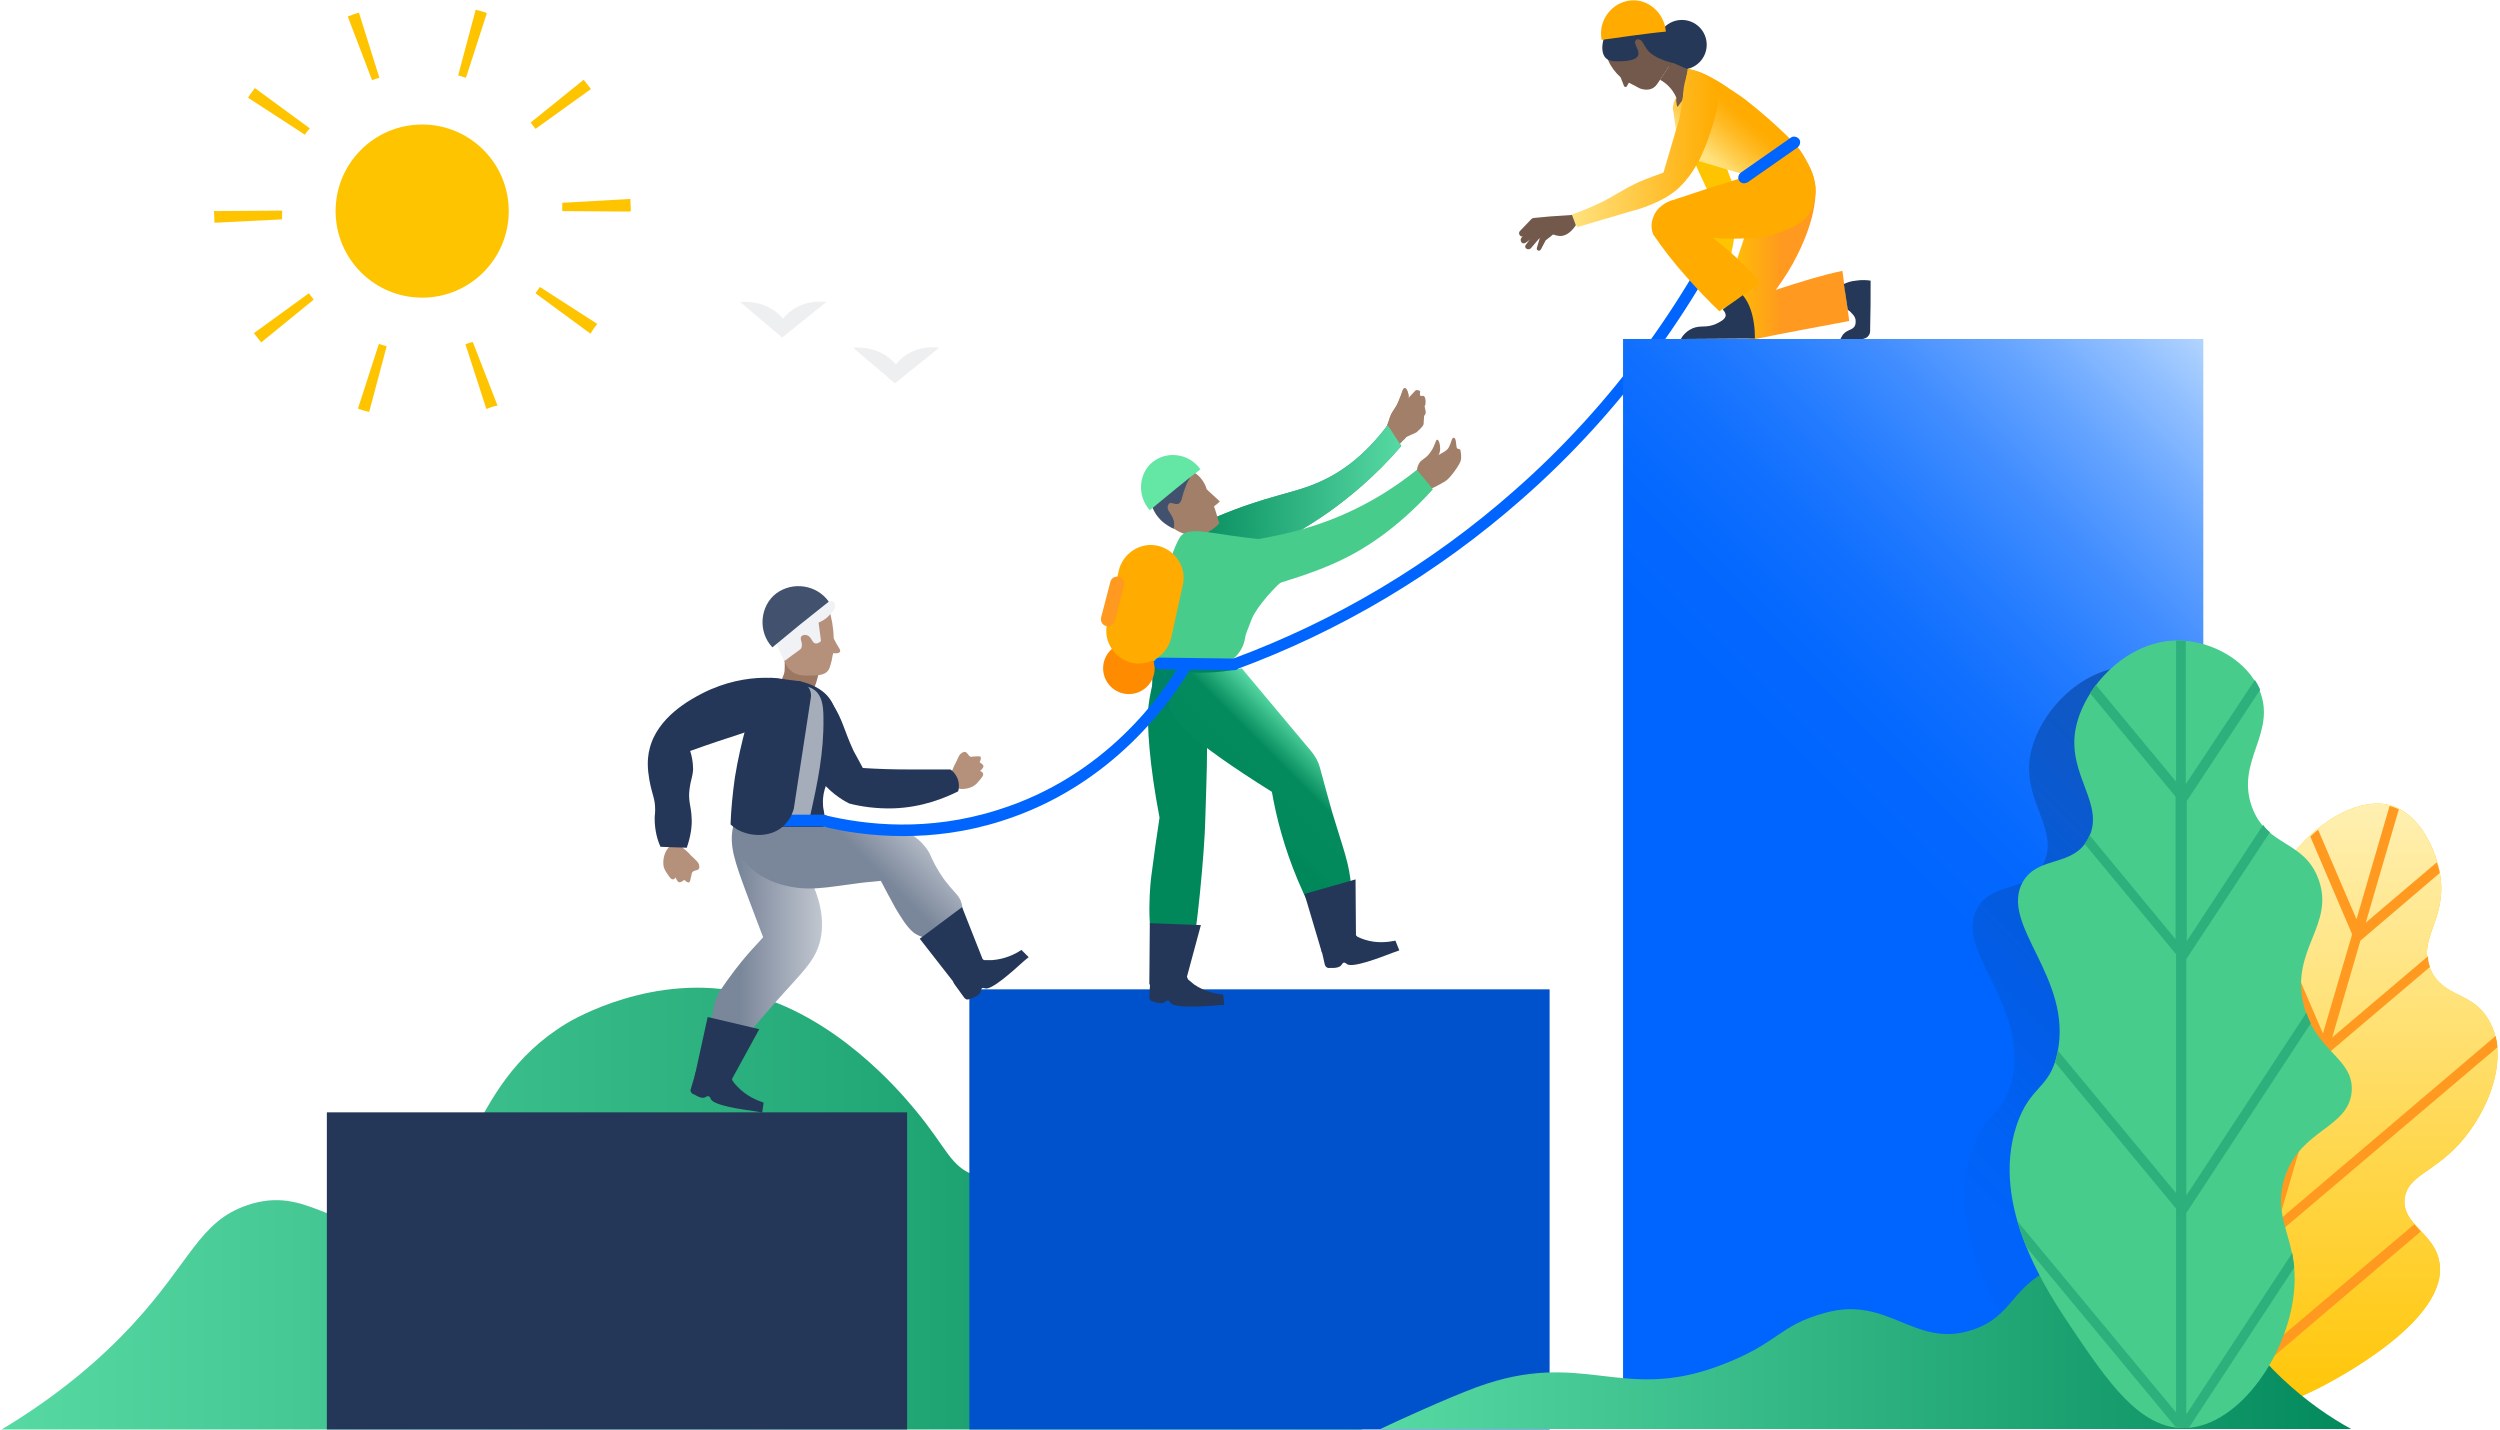 <svg width="514" height="294" viewBox="0 0 514 294" fill="none" xmlns="http://www.w3.org/2000/svg">
<g clip-path="url(#clip0_1375_255)">
<rect width="513.6" height="293.9" fill-opacity="0.01"/>
<path d="M161.3 135C161.3 135 161.4 137.1 161.3 138C161.2 138.9 160.5 140.1 160.5 140.1C160.5 140.1 166.6 141.7 167.1 141.7C167.6 141.8 168.5 137.7 168.5 137.7L161.3 135Z" fill="#9C7761"/>
<path opacity="0.5" d="M169.9 62.1L160.8 69.4L152.2 62.1C152.2 62.1 157.5 61.4 161 65.5C164.6 61.1 169.9 62.1 169.9 62.1Z" fill="#DFE1E5"/>
<path opacity="0.5" d="M193.1 71.5L184 78.8L175.4 71.5C175.4 71.5 180.7 70.8 184.2 74.9C187.8 70.5 193.1 71.5 193.1 71.5Z" fill="#DFE1E5"/>
<path d="M75.9 84.7C75.1 84.5 74.3 84.3 73.6 84L77.9 70.7C78.4 70.9 78.9 71 79.5 71.2L75.9 84.7ZM100 84.1L95.7 70.8C96.2 70.6 96.7 70.4 97.2 70.3L102.3 83.4C101.5 83.5 100.7 83.8 100 84.1ZM53.7 70.4C53.2 69.8 52.7 69.1 52.2 68.5L63.5 60.3C63.8 60.7 64.2 61.2 64.5 61.6L53.7 70.4ZM121.4 68.6L110.1 60.3C110.4 59.9 110.7 59.4 111 59L122.8 66.6C122.3 67.2 121.8 67.9 121.4 68.6ZM44.1 45.8C44.1 45 44 44.2 44 43.4L58 43.3V43.5C58 44 58 44.5 58 45.1L44.1 45.8ZM129.6 43.5L115.6 43.4V43.3C115.6 42.8 115.6 42.2 115.6 41.7L129.6 40.9C129.6 41.7 129.7 42.5 129.7 43.2L129.6 43.5ZM62.7 27.7L51 20.1C51.4 19.4 51.9 18.8 52.4 18.1L63.7 26.4C63.3 26.8 62.9 27.3 62.7 27.7ZM110.1 26.5C109.8 26.1 109.4 25.6 109.1 25.2L120 16.4C120.5 17 121 17.7 121.5 18.3L110.1 26.5ZM76.5 16.5L71.5 3.4C72.3 3.1 73 2.8 73.8 2.6L78 16C77.5 16.1 77 16.3 76.5 16.5ZM95.8 16C95.3 15.8 94.8 15.7 94.2 15.5L97.8 2C98.6 2.2 99.4 2.4 100.1 2.7L95.8 16Z" fill="#FFC400"/>
<path d="M86.8 61.2C96.631 61.2 104.6 53.23 104.6 43.4C104.6 33.569 96.631 25.6 86.8 25.6C76.969 25.6 69 33.569 69 43.4C69 53.23 76.969 61.2 86.8 61.2Z" fill="#FFC400"/>
<path d="M253.7 137.901C253.2 137.901 252.7 137.601 252.6 137.101C252.4 136.501 252.7 135.801 253.3 135.501C274.7 127.601 294.3 115.901 311.3 100.901C331.6 83.101 348 60.501 358.8 35.501C359.1 34.901 359.8 34.601 360.4 34.901C361 35.201 361.3 35.901 361 36.501C350 61.801 333.4 84.701 312.8 102.701C295.5 117.901 275.7 129.701 254 137.701C253.9 137.901 253.8 137.901 253.7 137.901Z" fill="#0065FF"/>
<path d="M27.2 272.4C39.3 259.3 40.9 251.2 50.8 247.8C63.4 243.5 68.5 254 80.6 250.9C97.7 246.5 94.7 223.6 116.5 210.4C117.8 209.6 134.5 199.8 153.4 204.2C171.6 208.5 185.1 224.5 188 228C194.8 236.1 195.3 239.9 200.6 241.7C211.1 245.3 217.2 232.8 232.9 229.9C255.8 225.6 276.7 245.7 283.7 252.5C292 260.5 301.8 269.9 299.1 279.7C296.2 290.1 281 293.6 279.1 294.1C186.1 294.1 93 294.1 0 294.1C12.1 286.9 20.9 279.2 27.2 272.4Z" fill="url(#paint0_linear_1375_255)"/>
<path d="M186.5 228.699H67.2V293.899H186.5V228.699Z" fill="#243759"/>
<path d="M318.6 203.4H199.3V294H318.6V203.4Z" fill="#0052CC"/>
<path d="M453 69.699H333.7V293.499H453V69.699Z" fill="url(#paint1_linear_1375_255)"/>
<path opacity="0.72" d="M452.9 143.501C449.5 139.601 444.1 137.201 439.2 137.001C428.4 136.501 419 146.401 417.4 155.401C415.8 164.801 423.6 170.701 420.1 177.601C417 183.701 409.8 181.101 406.6 186.601C401.5 195.301 417 206.201 413.7 221.801C412.1 229.401 408.1 228.301 405.3 236.701C399.8 253.401 411.7 271.001 416.8 278.601C420.6 284.201 424.3 289.701 428.3 293.501H451.2C451.8 293.001 452.3 292.401 452.8 291.901V143.501H452.9Z" fill="url(#paint2_linear_1375_255)"/>
<path d="M505.6 235.2C500.1 241.2 495.1 241.7 494.4 246.3C493.7 251.7 500.4 253.4 501.5 259.3C503.9 271.5 479.4 284 476.7 285.4C464.4 291.6 448.2 295.3 445.7 291.6C443.3 288.2 455.9 282.7 455.3 272.9C454.6 261.6 437.3 257.2 439.2 248.7C440.2 244 445.8 244.8 449.4 238.9C456.5 227.6 442.7 214 449.1 208.2C453.1 204.6 459.4 208.9 464.4 205.1C470.7 200.3 463.4 191.3 468.6 180.2C472.7 171.5 483.5 163.6 491.2 165.5C497.5 167.1 500.9 174.8 501.7 179.9C503.2 189.2 496.8 193 499.8 199.5C502.5 205.2 508.2 203.8 511.6 209.6C516.2 217.2 511.7 228.5 505.6 235.2Z" fill="#FFC400"/>
<path d="M505.6 235.2C500.1 241.2 495.1 241.7 494.4 246.3C493.7 251.7 500.4 253.4 501.5 259.3C503.9 271.5 479.4 284 476.7 285.4C464.4 291.6 448.2 295.3 445.7 291.6C443.3 288.2 455.9 282.7 455.3 272.9C454.6 261.6 437.3 257.2 439.2 248.7C440.2 244 445.8 244.8 449.4 238.9C456.5 227.6 442.7 214 449.1 208.2C453.1 204.6 459.4 208.9 464.4 205.1C470.7 200.3 463.4 191.3 468.6 180.2C472.7 171.5 483.5 163.6 491.2 165.5C497.5 167.1 500.9 174.8 501.7 179.9C503.2 189.2 496.8 193 499.8 199.5C502.5 205.2 508.2 203.8 511.6 209.6C516.2 217.2 511.7 228.5 505.6 235.2Z" fill="url(#paint3_linear_1375_255)"/>
<path d="M444.4 258.199C445.5 259.199 446.7 260.199 447.9 261.199L441.2 245.699C440.6 246.199 440.1 246.699 439.7 247.399L444.4 258.199Z" fill="#FF991F"/>
<path d="M486.4 189.699L493.2 166.399C492.6 166.099 492 165.899 491.3 165.699L484.5 188.999L476.6 170.599C476.1 170.999 475.5 171.499 475 171.999L483.6 192.099L477.6 212.499L466.7 187.199C466.5 188.899 466.5 190.499 466.6 192.099L476.7 215.499L466.5 250.199L449.4 210.499L447.6 211.299L465.7 253.199L457.1 282.699L454.8 277.299C454.5 278.199 454.1 278.999 453.7 279.799L456.2 285.699L454.1 292.999C454.8 292.899 455.5 292.799 456.3 292.699L458 286.899L497.7 253.199C497.2 252.699 496.8 252.199 496.4 251.699L459 283.299L467.5 254.299L513.5 215.299C513.4 214.499 513.3 213.699 513.1 212.999L468.5 250.899L478.5 216.699L499.6 198.799C499.3 197.999 499.2 197.299 499.2 196.599L479.5 213.299L485.3 193.399L501.6 179.499C501.5 178.799 501.3 178.099 501 177.299L486.4 189.699Z" fill="#FF991F"/>
<path d="M285 91.401C285.7 92.101 284 95.601 288.3 90.701C288.6 90.401 289.9 89.401 290 87.601C290.2 85.801 288.5 85.201 288.9 83.501C289.1 82.601 289.7 82.301 289.6 81.301C289.5 80.601 289.2 79.801 288.8 79.801C288.4 79.801 288.3 80.801 287.5 82.601C286.7 84.401 286.4 84.201 285.8 85.701C285.6 86.301 285.5 86.701 285 88.001C284.8 88.701 284.7 88.701 284.7 89.001C284.7 89.501 284.4 90.801 285 91.401Z" fill="#A27F68"/>
<path d="M242.2 112.2C242.4 109.6 245.4 108.3 249.8 106.4C260.9 101.7 265.8 101.6 271.5 99C275.3 97.3 280.3 94.1 285.3 87.4C286.2 88.8 287.2 90.3 288.1 91.7C282.6 98.1 277.2 102.4 273.3 105.2C268.2 108.8 263.2 111.4 261.4 112.4C253.6 116.4 249.8 117 247.4 119.2C247.3 119.3 246.9 119.7 246.4 119.7C244.5 119.7 242.1 115.1 242.2 112.2Z" fill="#2DB07C"/>
<path d="M286.6 85.001L291 80.301C291.3 80.101 291.8 80.201 292 80.501C291.9 80.901 291.9 81.301 292.1 81.401C292.3 81.501 292.5 81.301 292.7 81.401C293.1 81.601 293.1 82.401 293.1 82.701C293.1 83.101 293 83.401 292.9 83.501L293.1 84.501C293.2 84.801 293.1 85.201 292.8 85.501L292.7 87.001C292.9 87.501 291.2 88.901 291.2 88.901L288.6 90.101C288.5 90.201 288.4 90.301 288.3 90.301C287.9 90.501 287.4 90.201 287.3 89.801L286.3 85.701C286.4 85.401 286.5 85.201 286.6 85.001Z" fill="#A27F68"/>
<path d="M239.1 134.801C238.9 135.101 238.7 135.501 238.6 136.001C238.3 136.601 237.7 138.101 237.1 140.101C237.1 140.101 236.4 142.601 236.1 145.401C235.8 148.901 236.3 157.201 238.4 168.101C237.8 172.101 237.2 176.201 236.7 180.201C236.7 180.201 235.2 191.601 238.1 197.301C238.4 197.901 239.1 199.301 240.1 199.301C241.1 199.301 242 199.301 242.9 199.201C244 199.101 244.5 198.201 244.8 197.201C246 192.901 247.7 174.701 247.8 168.601C247.9 162.901 249.1 142.901 246.6 139.401C245.7 138.101 244 135.901 239.1 134.801Z" fill="#00875A"/>
<path d="M285 91.401C285.7 92.101 284 95.601 288.3 90.701C288.6 90.401 289.9 89.401 290 87.601C290.2 85.801 288.5 85.201 288.9 83.501C289.1 82.601 289.7 82.301 289.6 81.301C289.5 80.601 289.2 79.801 288.8 79.801C288.4 79.801 288.3 80.801 287.5 82.601C286.7 84.401 286.4 84.201 285.8 85.701C285.6 86.301 285.5 86.701 285 88.001C284.8 88.701 284.7 88.701 284.7 89.001C284.7 89.501 284.4 90.801 285 91.401Z" fill="#A27F68"/>
<path d="M242.2 112.2C242.4 109.6 245.4 108.3 249.8 106.4C260.9 101.7 265.8 101.6 271.5 99C275.3 97.3 280.3 94.1 285.3 87.4C286.2 88.8 287.2 90.3 288.1 91.7C282.6 98.1 277.2 102.4 273.3 105.2C268.2 108.8 263.2 111.4 261.4 112.4C253.6 116.4 249.8 117 247.4 119.2C247.3 119.3 246.9 119.7 246.4 119.7C244.5 119.7 242.1 115.1 242.2 112.2Z" fill="url(#paint4_linear_1375_255)"/>
<path d="M250.8 103.101C249.9 102.301 249 101.401 248.1 100.601C248 100.201 247.3 98.001 245.1 96.901C244.7 96.701 243.5 96.101 241.9 96.401C239.5 96.901 237.8 99.301 237.5 101.601C237 105.601 240.8 108.301 241.2 108.601C241.8 109.001 244.1 110.601 247 109.901C249 109.401 250.2 108.101 250.7 107.601C250.3 106.401 250 105.201 249.6 104.101C250 103.801 250.4 103.501 250.8 103.101Z" fill="#A27F68"/>
<path d="M242.2 103.601C243 103.401 243 102.001 243.6 100.501C244.5 97.601 246.1 97.001 245.8 96.301C245.3 95.101 240.9 95.001 238.4 97.401C236.6 99.201 236.2 101.801 236.8 103.901C237.4 105.901 238.9 107.201 239.3 107.501C240.1 108.101 240.8 108.501 241.3 108.701C241.5 107.801 241.4 107.101 241.2 106.701C240.8 105.501 239.9 105.001 240.1 104.101C240.1 104.001 240.2 103.701 240.4 103.501C240.9 103.201 241.6 103.801 242.2 103.601Z" fill="#42526E"/>
<path d="M293.7 100.3C292.9 100.5 292 99.3 291.6 98.5C291.5 98.2 291 96.9 291.6 95.6C292.1 94.4 293 94.5 294 93.1C295.1 91.7 295.1 90.4 295.5 90.4C295.8 90.4 296.1 91.3 296.1 92.2C296.1 93.8 295.1 94 294.9 95.7C294.7 97 295.2 97.3 294.8 98.6C294.7 99.1 294.3 100.1 293.7 100.3Z" fill="#A27F68"/>
<path d="M292.3 95C292.3 95 297.1 93.3 297.8 92.1C298.5 90.9 298.4 90 298.9 90C299.5 90 299.3 92 299.6 92.2C299.9 92.4 300.3 92.2 300.3 92.8C300.4 93.4 300.5 94.1 300.3 94.8C300.1 95.5 298.2 98.3 297.2 98.9C296.2 99.5 294 100.9 292.7 100.7C291.4 100.5 291.9 96 291.9 96L292.3 95Z" fill="#A27F68"/>
<path d="M259.8 110.901C260.2 112.401 267.9 116.001 264.4 118.801C262.2 120.501 258.3 124.801 257.3 127.401C256.5 129.601 256.1 130.301 256 131.101C255.6 133.901 253.5 136.201 250.7 136.801C244.2 138.101 236.4 139.501 237.2 135.301C238.2 130.401 238.7 117.501 242.4 110.801C244 107.601 249.5 110.101 259.8 110.901Z" fill="#48CC8C"/>
<path d="M244.2 116.502C245.6 111.002 257 112.502 270.7 107.902C280.3 104.702 287.2 99.902 291.3 96.602C292.4 97.902 293.5 99.202 294.6 100.602C287 109.002 279.9 113.302 274.8 115.602C265.2 120.002 252.5 122.302 248.8 124.902C248.7 125.002 248.2 125.402 247.6 125.302C245.8 125.002 243.4 119.602 244.2 116.502Z" fill="#48CC8C"/>
<path d="M256.3 146.2H241C238.7 146.2 236.9 144.4 236.9 142.1V135.9H250.3C253.6 135.9 256.3 138.6 256.3 141.9V146.2Z" fill="#008364"/>
<path d="M246.8 96.501C245.1 97.801 243.3 99.201 241.5 100.701C239.8 102.101 238.1 103.501 236.4 104.901C233.7 101.901 234.1 97.201 237.1 94.901C240.1 92.601 244.6 93.301 246.8 96.501Z" fill="#64E6A4"/>
<path d="M232.1 142.702C235.027 142.702 237.4 140.329 237.4 137.402C237.4 134.474 235.027 132.102 232.1 132.102C229.173 132.102 226.8 134.474 226.8 137.402C226.8 140.329 229.173 142.702 232.1 142.702Z" fill="#FF8B00"/>
<path d="M232.8 136.301C229.2 135.501 226.8 131.901 227.6 128.301L230 117.401C230.8 113.801 234.4 111.401 238 112.201C241.6 113.001 244 116.601 243.2 120.201L240.8 131.101C240 134.701 236.4 137.001 232.8 136.301Z" fill="#FFAB00"/>
<path d="M227.4 128.702C226.6 128.502 226.2 127.702 226.4 126.902L228.3 119.602C228.5 118.802 229.3 118.402 230.1 118.602C230.9 118.802 231.3 119.602 231.1 120.402L229.2 127.702C228.9 128.402 228.1 128.902 227.4 128.702Z" fill="#FF991F"/>
<path d="M250.2 206.702C247.4 206.902 241.3 207.402 240.6 206.102C240.6 206.102 240.4 205.702 240.1 205.702C239.8 205.702 239.6 205.902 239.5 206.002C239.2 206.302 238.5 206.402 237.1 205.902C237 205.902 236.7 205.902 236.5 205.602C236.3 205.402 236.3 205.202 236.3 205.002L236.5 201.402C236.5 200.602 237.3 200.002 238.1 200.102C238.5 200.102 239.1 200.202 239.8 200.102C241.5 199.802 242.2 199.002 243 199.202C243.7 199.402 243.7 200.302 244.3 201.402C244.7 201.702 245.1 202.102 245.5 202.402C247.7 203.902 249.9 204.302 251.5 204.502C251.6 205.202 251.6 205.902 251.7 206.602C251.3 206.602 250.8 206.602 250.2 206.702Z" fill="#243759"/>
<path d="M236.4 189.801L236.3 202.401L243.5 202.801C244.6 198.601 245.8 194.401 246.9 190.201C243.4 190.101 239.9 189.901 236.4 189.801Z" fill="#243759"/>
<path d="M286.3 195.9C283.7 196.9 278 199.1 276.9 198.2C276.9 198.2 276.6 197.9 276.3 197.9C276 198 275.9 198.3 275.8 198.4C275.6 198.7 275 199.1 273.5 199C273.4 199 273.1 199.1 272.8 198.9C272.6 198.8 272.5 198.6 272.4 198.4L271.6 194.9C271.4 194.1 271.9 193.4 272.8 193.2C273.2 193.1 273.7 193 274.4 192.7C276 191.9 276.3 190.9 277.2 190.9C278 190.9 278.2 191.8 279.1 192.6C279.5 192.8 280 193 280.6 193.2C283.1 194 285.4 193.7 286.9 193.4C287.2 194.1 287.4 194.7 287.7 195.4C287.4 195.5 286.9 195.7 286.3 195.9Z" fill="#243759"/>
<path d="M255.3 137.4L269.7 154.6C270.5 155.6 271.1 156.7 271.4 157.9C272.4 161.7 273.3 164.8 273.9 167C276.2 174.7 277.5 177.6 277.8 182.5C278 186.2 277.5 189.2 277.1 191.1C275.4 191.2 273.7 191.3 272 191.4C270.2 188.4 268.5 184.9 266.8 180.9C264 174.2 262.4 168 261.5 162.8C253.3 157.7 247.2 153.3 244.2 150.6C244.2 150.6 239.8 146.8 240.3 144C240.5 142.9 240.7 141.9 240.7 141.5C241 140 241.2 138.8 241.4 138C243.1 138.2 245 138.3 247 138.3C250.2 138.3 253 137.9 255.3 137.4Z" fill="url(#paint5_linear_1375_255)"/>
<path d="M268.2 183.801L271.8 195.901L278.8 194.201L278.7 180.801L268.2 183.801Z" fill="#243759"/>
<path d="M253.7 137.801L238.5 137.601C237.9 137.601 237.3 137.101 237.3 136.401C237.3 135.801 237.8 135.201 238.5 135.201L253.7 135.401C254.3 135.401 254.9 135.901 254.9 136.601C254.8 137.301 254.3 137.801 253.7 137.801Z" fill="#0065FF"/>
<path d="M195.9 158.1C195.3 159.3 195.3 159.6 195.3 159.8C195.3 160 195.2 160.7 195.5 161.2C196.2 162.4 198.5 162.5 200 161.7C200.6 161.4 201 160.9 201.5 160.3C202.2 159.5 202.2 159.2 202.1 159C202 158.7 201.7 158.6 201.5 158.5C202.1 158 202.2 157.7 202.2 157.5C202.1 157.1 201.4 156.7 201.4 156.7C201.5 156.6 201.8 155.9 201.6 155.6C201.5 155.5 201.4 155.5 200.8 155.5C199.7 155.6 199.7 155.6 199.6 155.6C199 155.4 199 154.7 198.4 154.6C198.1 154.5 197.8 154.8 197.6 154.9C197.2 155.2 197.1 155.6 196.6 156.6C196.3 157.3 196.3 157.1 195.9 158.1Z" fill="#B5917C"/>
<path d="M141.2 175C140.2 174.1 139.9 173.9 139.8 173.9C139.6 173.8 139 173.5 138.4 173.7C137 174 136.2 176.2 136.4 177.9C136.5 178.6 136.8 179.1 137.3 179.8C137.9 180.8 138.2 180.8 138.3 180.8C138.6 180.8 138.8 180.6 138.9 180.4C139.2 181.2 139.5 181.4 139.7 181.4C140.1 181.4 140.7 180.9 140.7 180.9C140.8 181 141.4 181.6 141.7 181.4C141.8 181.3 141.9 181.2 142 180.6C142.3 179.5 142.2 179.5 142.3 179.4C142.7 178.8 143.4 179.1 143.7 178.6C143.9 178.3 143.7 177.9 143.7 177.7C143.5 177.2 143.2 177 142.4 176.2C141.8 175.7 142 175.7 141.2 175Z" fill="#B5917C"/>
<path d="M162.5 173.9C169.5 183.6 169.6 190 168.5 193.9C167.2 198.4 164.2 200.4 156.7 209.2C152.3 214.3 149 218.8 146.9 221.8C145.7 220.9 144.5 219.9 143.3 219C145.5 214.7 146.2 211.5 146.4 209.4C146.5 208.6 146.6 206.7 147.6 204.5C147.7 204.2 148 203.7 149.5 201.6C151.7 198.5 153.7 196.2 154.8 195C155.7 194 156.4 193.3 156.9 192.7C156.3 191.2 155.1 187.9 153.5 183.7C151.1 177.2 149.9 173.9 150.7 170.1C150.9 169 151.3 168.2 151.5 167.6C152.7 168.8 154.5 170.4 157 171.7C159.1 172.9 161 173.5 162.5 173.9Z" fill="url(#paint6_linear_1375_255)"/>
<path d="M165 152.199C165.8 154.899 166.3 157.099 168.1 159.599C170.3 162.699 173 164.399 174.6 165.199C176.9 165.799 180 166.299 183.7 166.199C189.7 165.999 194.4 163.999 197 162.699C197.1 162.399 197.4 160.999 196.7 159.699C196.3 158.899 195.7 158.399 195.4 158.199C192.6 158.199 189.7 158.199 186.7 158.199C183.5 158.199 180.4 158.099 177.4 157.899C177 157.099 176.3 155.899 175.5 154.399C173.5 150.099 173.3 147.999 171.1 144.599C170 142.999 169.1 141.999 167.7 141.499C167.1 141.299 165.8 140.899 164.8 141.499C162.4 142.999 164.5 150.299 165 152.199Z" fill="#243759"/>
<path d="M158.1 153.5L153.9 174.5H167.7C169.6 170.9 169.7 168.5 169.4 166.8C169.3 166.4 169.2 165.9 169.2 165.1C169.1 162.3 170.4 160.3 170.7 159.7C171.7 157.9 172.6 154.4 171.9 147.2C171.8 146.2 171.6 145.5 171.3 144.9C169.6 141 164.7 140.1 164.1 140C163.9 141 163.7 142 163.5 143C162 142.8 160.5 143.8 160.2 145.3L158.1 153.5Z" fill="#243759"/>
<path d="M165.6 141.099C169 141.699 169.3 144.899 169.3 147.699C169.4 154.699 168.1 160.899 166.6 167.599H151.5L155.3 144.499L157.7 142.299C159.2 140.899 161.2 140.299 163.1 140.599L165.6 141.099Z" fill="#A5ADBA"/>
<path d="M170.6 125.699C170.8 126.399 170.9 127.199 171.1 127.999C171.3 129.199 171.4 130.199 171.4 131.199C171.5 131.399 171.6 131.699 171.8 131.999C172.4 133.199 172.9 133.599 172.7 133.999C172.6 134.199 172.3 134.399 171.3 134.299C171.2 134.599 171.1 135.199 171 135.799C170.7 136.899 170.6 137.399 170.3 137.799C169.5 138.999 167.5 138.899 166.1 138.899C164.9 138.899 163.5 138.799 162.5 137.799C161.9 137.299 161.6 136.699 161.5 136.399C161 135.399 161 134.499 161 133.999C161.2 133.999 161.5 133.999 161.9 133.799C162.7 133.499 163.1 132.799 163.3 132.599C164.1 131.499 166 128.699 168.1 127.799C168.4 127.699 168.9 127.499 169.5 126.999C170.1 126.499 170.4 125.999 170.6 125.699Z" fill="#B5917C"/>
<path d="M168.3 127.999C168.5 129.299 168.6 130.499 168.8 131.799C168.3 132.299 167.9 132.299 167.7 132.299C166.9 132.199 166.9 130.899 165.9 130.599C165.6 130.499 165.1 130.499 164.8 130.799C164.3 131.299 165.1 132.099 164.8 133.099C164.7 133.499 164.4 133.599 162.9 134.699C162.2 135.199 161.6 135.699 161.3 135.899C161 135.299 160.5 134.499 160.1 133.399C159.8 132.599 158.1 128.299 159.1 126.599C159.4 126.099 159.8 125.699 160.4 125.399C160.4 125.399 160.6 125.199 160.9 125.099C162.9 124.099 168.1 124.499 170.4 123.699C170.6 123.599 171.1 123.499 171.4 123.699C171.7 123.899 171.7 124.499 171.7 124.899C171.5 125.399 171.1 125.999 170.4 126.599C169.7 127.399 168.8 127.799 168.3 127.999Z" fill="#F0F2F5"/>
<path d="M197.7 185.7C197.3 184.3 196.4 183.6 195.3 182.3C194.1 180.9 192.5 178.7 191.1 175.4C189.2 172.1 185.8 170.2 182.3 170C182 170 181.9 170 181.7 170H150.7V170.7C150.7 171.7 150.9 172.8 151.2 173.7C151.9 175.8 153.1 177.1 153.7 177.8C156 180.3 159 181.4 160.8 181.9C166.1 183.4 170 182.4 176.4 181.6C177.7 181.4 179.3 181.3 181.1 181.1C182.1 183 183.1 184.9 184.1 186.7C184.9 188 186.3 190.5 187.8 191.7C188.3 192.1 190.1 193.3 193.4 193L196.3 191.3C197.3 190 198.3 187.8 197.7 185.7Z" fill="url(#paint7_linear_1375_255)"/>
<path d="M210.4 197.699C208.3 199.599 203.8 203.699 202.5 203.199C202.4 203.199 202.1 202.999 201.9 203.199C201.7 203.299 201.7 203.699 201.6 203.899C201.5 204.299 201.1 204.799 199.6 205.299C199.6 205.299 199.3 205.499 198.9 205.499C198.7 205.499 198.5 205.399 198.3 205.199L196.2 202.299C195.8 201.699 196 200.699 196.7 200.299C197 200.099 197.5 199.799 198 199.199C199.2 197.899 199.2 196.899 200 196.499C200.7 196.199 201.2 196.999 202.4 197.399C202.9 197.399 203.4 197.399 204 197.399C206.6 197.199 208.7 196.199 210 195.299C210.5 195.799 211 196.299 211.5 196.799C211.2 196.999 210.9 197.299 210.4 197.699Z" fill="#243759"/>
<path d="M189.1 193L196.9 203L202.7 198.9L197.8 186.5L189.1 193Z" fill="#243759"/>
<path d="M155.4 228.499C152.6 228.099 146.6 227.299 146.1 225.899C146.1 225.799 146 225.499 145.7 225.399C145.4 225.299 145.2 225.499 145 225.599C144.6 225.799 144 225.799 142.7 224.999C142.6 224.999 142.3 224.899 142.1 224.599C142 224.399 141.9 224.199 142 223.999L143 220.599C143.2 219.799 144 219.399 144.9 219.699C145.3 219.799 145.8 219.999 146.5 219.999C148.2 220.099 149.1 219.399 149.8 219.799C150.5 220.199 150.2 220.999 150.6 222.199C150.9 222.599 151.2 222.999 151.6 223.399C153.4 225.299 155.5 226.199 157 226.699C156.9 227.399 156.8 228.099 156.7 228.799C156.5 228.699 156 228.599 155.4 228.499Z" fill="#243759"/>
<path d="M145.5 209.1L142.8 221.4L149.7 223.3L156.1 211.6L145.5 209.1Z" fill="#243759"/>
<path d="M169.3 169.9H156C155.4 169.9 154.8 169.4 154.8 168.7C154.8 168 155.3 167.5 156 167.5H169.3C169.9 167.5 170.5 168 170.5 168.7C170.5 169.4 170 169.9 169.3 169.9Z" fill="#0065FF"/>
<path d="M153.3 149.7C152.5 152.7 151.7 156.1 151.1 159.8C150.6 163.3 150.3 166.6 150.2 169.5C150.5 169.8 150.9 170.1 151.5 170.5C154.4 172.2 158.9 172.2 161.4 169.5C161.9 169 162.7 168 163.2 166.3L166.7 143.5C167 141.8 165.8 140.2 164 140L159.2 139.4C157.1 139.1 155.1 140.5 154.6 142.6C154.6 145.8 153.9 148.1 153.3 149.7Z" fill="#243759"/>
<path d="M163.1 140.6C162.9 139.5 153.8 137.7 144.3 142.6C142.2 143.7 135 147.4 133.5 154.2C133.5 154.3 133.5 154.4 133.4 154.6C133.1 156.3 133.1 158 133.5 160.3C134.1 163.6 134.7 164.1 134.7 166.5C134.7 167.4 134.6 167.5 134.6 168.3C134.6 170.8 135.2 172.8 135.8 174.1L138.5 174.2C139.6 174.2 140.6 174.3 141.2 174.3C142.1 171.7 142.3 169.6 142.2 168.2C142.1 165.5 141.4 164.7 141.8 162C142 160.4 142.4 159.8 142.5 158.2C142.5 156.6 142.2 155.3 141.9 154.4C146.3 152.8 149.8 151.7 151.9 151C157.3 149.2 161 148.1 161.3 145.9C161.5 144.8 160.7 143.8 161.4 142.3C162.2 141.2 163.2 141 163.1 140.6Z" fill="#243759"/>
<path d="M185.7 171.9C179.2 171.9 173.5 171 169.1 169.9C168.5 169.7 168.1 169.1 168.2 168.5C168.4 167.9 169 167.5 169.6 167.6C177.9 169.6 190.8 171.1 205.2 166.5C227.3 159.6 239 142.8 243 135.9C243.3 135.3 244 135.2 244.6 135.5C245.2 135.8 245.3 136.5 245 137.1C240.8 144.2 228.7 161.6 205.9 168.8C198.7 171.1 191.8 171.9 185.7 171.9Z" fill="#0065FF"/>
<path d="M170.4 123.699C168.5 125.199 166.5 126.799 164.5 128.399C162.6 129.999 160.7 131.499 158.8 133.099C155.7 129.799 156.3 124.499 159.6 121.999C163 119.499 167.9 120.199 170.4 123.699Z" fill="#42526E"/>
<path d="M345.8 14.3C348.617 14.3 350.9 12.016 350.9 9.2C350.9 6.383 348.617 4.1 345.8 4.1C342.983 4.1 340.7 6.383 340.7 9.2C340.7 12.016 342.983 14.3 345.8 14.3Z" fill="#253858"/>
<path d="M356.7 39.1C357 42.1 357.1 46 356.3 50.4C355.9 52.7 355.3 54.7 354.7 56.4L352.2 56.2C352.2 55.3 352.2 54 352.1 52.3C351.9 49.1 351.5 47.9 351.3 45.4C351.2 44.2 351.3 42.4 351.6 40.2C350.9 38.8 350.2 37.3 349.5 35.8C347.4 31.3 345.6 26.8 344 22.5C343.8 22.1 344.1 21.6 344.5 21.4L349.5 19.6L356.7 39.1Z" fill="#FFC400"/>
<path d="M380.2 65.999C373.8 67.199 367.3 68.399 360.9 69.699C360.4 69.699 357.9 69.699 356.3 67.999C355.2 66.799 355 65.399 354.8 64.499C354.5 62.499 355 60.599 355.2 59.599C355.3 59.299 355.3 59.099 355.4 58.999C357.2 52.699 358.2 50.499 359.1 47.199C360.6 41.899 359.9 42.199 360.9 39.399C362 36.499 364.2 32.899 368.8 29.299C369.5 30.099 370.4 31.299 371.3 32.899C372 34.099 372.8 35.599 373.1 37.499C373.3 38.499 373.4 39.899 373 42.399C372.8 43.699 372.1 47.399 369.4 52.699C368.5 54.499 367.1 56.899 365.1 59.599C367.5 58.799 370.1 57.999 372.8 57.199C374.9 56.599 376.8 56.099 378.8 55.699C379.3 59.199 379.7 62.599 380.2 65.999Z" fill="url(#paint8_linear_1375_255)"/>
<path d="M368.8 29.299C369.5 30.099 370.5 31.299 371.3 32.899C372.4 34.999 373.8 37.599 373.1 40.799C373 41.299 372.6 44.399 369.8 45.999C369 46.499 368.2 46.899 367.3 47.299C367.3 47.299 365.6 47.999 363.5 48.499C359.2 49.399 352.6 48.999 352.2 48.899C353.6 49.999 355.1 51.299 356.7 52.699C358.7 54.599 360.5 56.499 362 58.199C359.2 60.099 356.4 62.099 353.5 63.999C351.3 61.899 349.1 59.599 346.8 56.999C344.1 53.999 341.8 50.999 339.9 48.199C339.7 47.699 339.3 46.399 339.8 44.999C340.5 42.399 343.1 41.399 343.4 41.299C346.6 40.299 349.7 39.199 352.9 38.199C355.3 37.499 357.6 36.699 360 35.999C361.7 34.999 363.4 33.699 365.2 32.299C366.5 31.399 367.7 30.299 368.8 29.299Z" fill="#FFAB00"/>
<path d="M347.2 32.5L359.7 36.2C361.1 35.4 362.6 34.4 364.1 33.3C365.9 31.9 367.5 30.6 368.8 29.3C364.7 25.2 361.3 22.4 359 20.6C357.3 19.3 356.2 18.7 354.2 17.3C354.2 17.3 350.6 15 348.5 14.5C348.4 14.5 347.1 14.1 347.1 14.1L344.3 20.7C344 21.3 344 21.9 344 22.6L345 29.8C345.1 30.8 345.7 31.7 346.7 32.3C346.8 32.4 347 32.5 347.2 32.5Z" fill="url(#paint9_linear_1375_255)"/>
<path d="M344.9 21.999C344.8 21.799 344.7 21.499 344.7 21.199C344.6 20.799 344.6 20.499 344.7 20.199C344.4 19.399 343.7 18.199 342.5 17.199C342.1 16.899 341.7 16.599 341.3 16.399L343.7 12.799L347.1 14.299L346.6 16.199C346.2 17.399 346.1 18.699 346 19.899C346 20.099 345.9 20.399 345.9 20.599C345.5 21.199 345.1 21.699 344.9 21.999Z" fill="#72594B"/>
<path d="M345.6 69.699C345.6 69.699 346.2 68.299 348 67.499C349.7 66.799 350.7 67.499 352.8 66.599C353.4 66.299 354.8 65.699 354.8 64.799C354.8 64.299 354.4 63.899 354.2 63.599C355.6 62.599 357 61.699 358.3 60.699C358.3 60.699 359.5 61.899 360.2 64.499C360.9 67.099 360.8 69.599 360.8 69.599L345.6 69.699Z" fill="#253858"/>
<path d="M379.1 58.4C379.7 58.099 380.5 57.8 381.6 57.7C382.8 57.499 383.9 57.599 384.6 57.7C384.6 60.999 384.6 64.299 384.5 67.7C384.5 67.799 384.6 68.6 384.1 69.1C383.7 69.6 383.2 69.6 383 69.7C381.5 69.7 379.9 69.7 378.4 69.7C378.5 69.499 378.7 69.1 378.9 68.799C379.8 67.7 381 67.9 381.4 66.9C381.6 66.4 381.5 65.9 381.5 65.7C381.4 65.2 381.1 64.799 380.9 64.6C380.7 64.4 380.4 63.999 379.9 63.7C379.6 61.9 379.4 60.099 379.1 58.4Z" fill="#253858"/>
<path d="M343.6 12.998L340.7 17.298C340.3 17.898 339.7 18.298 339 18.398C338.4 18.498 337.8 18.398 337.2 18.198L334.9 16.998L334.5 17.698C334.4 17.998 334 17.898 333.9 17.698L333.2 15.898L332.4 15.098C331.4 13.998 330.7 12.798 330.3 11.398C329.7 9.598 329.9 7.598 330.9 5.998C332 4.198 333.8 3.098 335.9 2.898H336.3C336.8 2.898 337.2 2.898 337.6 3.098C340 3.898 341.7 5.898 342 8.398L342.2 9.798L343.6 12.998Z" fill="#72594B"/>
<path d="M347 14.199L345.3 24.299L342 35.499C340.9 35.899 339.1 36.499 337 37.399C333.1 39.199 331.6 40.599 327.7 42.299C325.7 43.199 324.1 43.799 322.9 44.199C323.4 44.999 323.9 45.899 324.3 46.699C327.9 45.599 331.5 44.599 335.1 43.499C335.1 43.499 341.7 41.999 345.3 38.499C349.4 34.499 351 29.299 352.2 25.499C352.6 24.099 352.9 22.899 353.1 22.099C353.2 21.599 353.5 19.299 351.9 17.099C350.1 14.599 347.4 14.299 347 14.199Z" fill="url(#paint10_linear_1375_255)"/>
<path d="M324 46.299C323.7 46.699 322.7 48.299 321.1 48.499C320.3 48.599 319.6 48.299 318.7 47.999C317.5 47.499 316.6 46.899 316 46.499L313.3 48.499C313.1 48.699 312.8 48.699 312.6 48.499C312.3 48.299 312.2 47.799 312.5 47.499L314.8 45.099C315 44.899 315.2 44.799 315.5 44.799L318.7 44.499L323.2 44.199L324 46.299Z" fill="#72594B"/>
<path d="M313.9 47.6L312.8 48.9C312.6 49.1 312.6 49.5 312.8 49.8C313 50.1 313.4 50.1 313.7 49.9L317.1 47.5L319.8 47.6L318.7 46H316L313.9 47.6Z" fill="#72594B"/>
<path d="M313.8 51.1C314 51.3 314.4 51.3 314.7 51.1C315.3 50.4 315.8 49.8 316.4 49.1C317.5 48.6 318.5 48 319.6 47.5L318.8 46.5L315.5 48L313.8 50.2C313.5 50.5 313.5 50.9 313.8 51.1Z" fill="#72594B"/>
<path d="M316.2 51.499C316.4 51.599 316.7 51.499 316.8 51.299L317.8 49.399C318.3 48.999 318.9 48.599 319.4 48.099C319.2 47.799 318.9 47.599 318.7 47.299C318 47.799 317.3 48.399 316.6 48.899L316 50.899C315.9 51.199 316 51.399 316.2 51.499Z" fill="#72594B"/>
<path d="M341.5 4.599C342.4 5.999 342 7.199 343 10.399C343.4 11.499 343.8 12.399 344 12.899C342.5 12.699 341.4 12.099 340.7 11.799C340 11.399 339.5 11.099 339 10.599C337.9 9.399 337.8 8.199 336.9 8.099C336.8 8.099 336.5 7.999 336.3 8.299C335.7 8.899 337.2 10.299 336.8 11.399C336.3 12.499 334.3 12.499 333.3 12.599C332.1 12.599 330.9 12.699 330.1 11.899C329.3 10.999 329.4 9.599 329.5 8.999C329.9 6.199 332.4 2.199 336.3 2.199C338.2 1.999 340.4 2.899 341.5 4.599Z" fill="#253858"/>
<path d="M342.5 6.499C340.3 6.699 338.1 6.999 335.8 7.299C333.6 7.599 331.4 7.899 329.3 8.199C328.5 4.199 331.4 0.499 335.2 0.099C338.8 -0.301 342.2 2.599 342.5 6.499Z" fill="#FFAB00"/>
<path d="M358.6 37.699C358.2 37.699 357.8 37.499 357.6 37.199C357.2 36.699 357.4 35.899 357.9 35.499L368.2 28.299C368.7 27.899 369.5 28.099 369.9 28.599C370.3 29.099 370.1 29.899 369.6 30.299L359.3 37.499C359 37.599 358.8 37.699 358.6 37.699Z" fill="#0065FF"/>
<path d="M469.4 283.6C457.6 272.5 456.7 264.2 446.2 259.8C435.4 255.2 424.2 259.7 423.3 260.1C413.2 264.3 414.2 270.5 405.6 273.4C393.7 277.4 388.4 266.3 375.3 269.9C365.4 272.6 366 276.1 353.5 280.8C333.2 288.4 325.5 277.2 303.6 285.2C297.4 287.5 286.5 292.5 283.8 293.8H483.4C479.2 291.5 474.3 288.2 469.4 283.6Z" fill="url(#paint11_linear_1375_255)"/>
<path d="M423 216.5C421.4 224.1 417.4 223 414.6 231.4C409.1 248.1 421 265.7 426.1 273.3C433.2 283.8 440 294 449.4 293.6C460.5 293.2 470.8 278 471.7 264.9C472.5 254.5 466.9 250.7 469.8 241.9C473 232.2 482.8 232 483.5 224.5C484.1 217.5 476 216.3 473.6 206.5C470.9 195.2 480.1 190.2 476.7 180.8C473.7 172.6 466 174.2 463 165.9C459.6 156.5 468.1 150.8 464.6 142C462.1 135.8 454.8 131.9 448.5 131.7C437.7 131.2 428.3 141.1 426.7 150.1C425.1 159.5 432.9 165.4 429.4 172.3C426.3 178.4 419.1 175.8 415.9 181.3C410.9 190.1 426.3 201 423 216.5Z" fill="#48CC8C"/>
<path d="M449.4 161.199V131.799C449.1 131.799 448.8 131.699 448.5 131.699C448.1 131.699 447.7 131.699 447.4 131.699V160.699L430.9 140.799C430.5 141.399 430.1 141.899 429.7 142.499L447.3 163.799V193.099L429.6 171.699C429.5 171.899 429.4 171.999 429.4 172.199C429.1 172.699 428.9 173.099 428.6 173.499L447.4 196.199V245.299L423.1 215.999C423.1 216.199 423.1 216.299 423 216.499C422.8 217.199 422.7 217.899 422.5 218.399L447.4 248.499V290.399L414.8 251.099C415.3 252.999 416 254.799 416.7 256.499L447.4 293.499C448.1 293.599 448.7 293.599 449.4 293.599C449.6 293.599 449.8 293.599 450 293.599L471.7 260.599C471.6 259.499 471.4 258.599 471.3 257.599L449.5 290.799V249.399L475.1 210.399C474.8 209.699 474.4 208.999 474.2 208.199L449.5 245.799V197.199L466.7 171.099C466.2 170.699 465.7 170.199 465.3 169.599L449.6 193.499V164.699L464.7 141.799C464.4 141.099 464 140.399 463.6 139.799L449.4 161.199Z" fill="#2DB07C"/>
</g>
<defs>
<linearGradient id="paint0_linear_1375_255" x1="0" y1="248.455" x2="299.592" y2="248.455" gradientUnits="userSpaceOnUse">
<stop stop-color="#57D9A3"/>
<stop offset="1" stop-color="#00875A"/>
</linearGradient>
<linearGradient id="paint1_linear_1375_255" x1="307.526" y1="267.339" x2="479.043" y2="95.822" gradientUnits="userSpaceOnUse">
<stop offset="0.501" stop-color="#0065FF"/>
<stop offset="0.575" stop-color="#0468FF"/>
<stop offset="0.65" stop-color="#106FFF"/>
<stop offset="0.725" stop-color="#247CFF"/>
<stop offset="0.801" stop-color="#418DFF"/>
<stop offset="0.877" stop-color="#65A4FF"/>
<stop offset="0.952" stop-color="#92C0FF"/>
<stop offset="1" stop-color="#B2D4FF"/>
</linearGradient>
<linearGradient id="paint2_linear_1375_255" x1="395.472" y1="260.622" x2="482.803" y2="173.292" gradientUnits="userSpaceOnUse">
<stop offset="0.01" stop-color="#0747A6" stop-opacity="0.1"/>
<stop offset="0.162" stop-color="#0747A6" stop-opacity="0.1"/>
<stop offset="0.23" stop-color="#0747A6" stop-opacity="0.133"/>
<stop offset="0.917" stop-color="#0747A6"/>
</linearGradient>
<linearGradient id="paint3_linear_1375_255" x1="476.346" y1="293.174" x2="476.346" y2="165.384" gradientUnits="userSpaceOnUse">
<stop stop-color="#FFC400"/>
<stop offset="1" stop-color="#FFF0B2"/>
</linearGradient>
<linearGradient id="paint4_linear_1375_255" x1="242.223" y1="103.644" x2="288.075" y2="103.644" gradientUnits="userSpaceOnUse">
<stop stop-color="#00875A"/>
<stop offset="1" stop-color="#57D9A3"/>
</linearGradient>
<linearGradient id="paint5_linear_1375_255" x1="252.213" y1="171.765" x2="270.913" y2="153.065" gradientUnits="userSpaceOnUse">
<stop offset="0.265" stop-color="#00875A"/>
<stop offset="0.325" stop-color="#02895C"/>
<stop offset="0.69" stop-color="#048B5D"/>
<stop offset="1" stop-color="#57D9A3"/>
</linearGradient>
<linearGradient id="paint6_linear_1375_255" x1="143.253" y1="194.672" x2="169.008" y2="194.672" gradientUnits="userSpaceOnUse">
<stop offset="0.345" stop-color="#7A869A"/>
<stop offset="1" stop-color="#C1C7D0"/>
</linearGradient>
<linearGradient id="paint7_linear_1375_255" x1="187.55" y1="166.787" x2="170.271" y2="184.065" gradientUnits="userSpaceOnUse">
<stop stop-color="#C1C7D0"/>
<stop offset="0.564" stop-color="#7A869A"/>
</linearGradient>
<linearGradient id="paint8_linear_1375_255" x1="354.714" y1="49.497" x2="380.22" y2="49.497" gradientUnits="userSpaceOnUse">
<stop stop-color="#FFC400"/>
<stop offset="0.452" stop-color="#FF991F"/>
</linearGradient>
<linearGradient id="paint9_linear_1375_255" x1="349.687" y1="31.22" x2="357.363" y2="22.406" gradientUnits="userSpaceOnUse">
<stop stop-color="#FFE380"/>
<stop offset="0.301" stop-color="#FFCE50"/>
<stop offset="0.613" stop-color="#FFBB25"/>
<stop offset="0.856" stop-color="#FFAF0A"/>
<stop offset="1" stop-color="#FFAB00"/>
</linearGradient>
<linearGradient id="paint10_linear_1375_255" x1="322.785" y1="30.454" x2="353.012" y2="30.454" gradientUnits="userSpaceOnUse">
<stop stop-color="#FFE380"/>
<stop offset="1" stop-color="#FFAB00"/>
</linearGradient>
<linearGradient id="paint11_linear_1375_255" x1="283.181" y1="275.875" x2="490.313" y2="275.875" gradientUnits="userSpaceOnUse">
<stop stop-color="#57D9A3"/>
<stop offset="1" stop-color="#00875A"/>
</linearGradient>
<clipPath id="clip0_1375_255">
<rect width="513.6" height="293.9" fill="white"/>
</clipPath>
</defs>
</svg>
